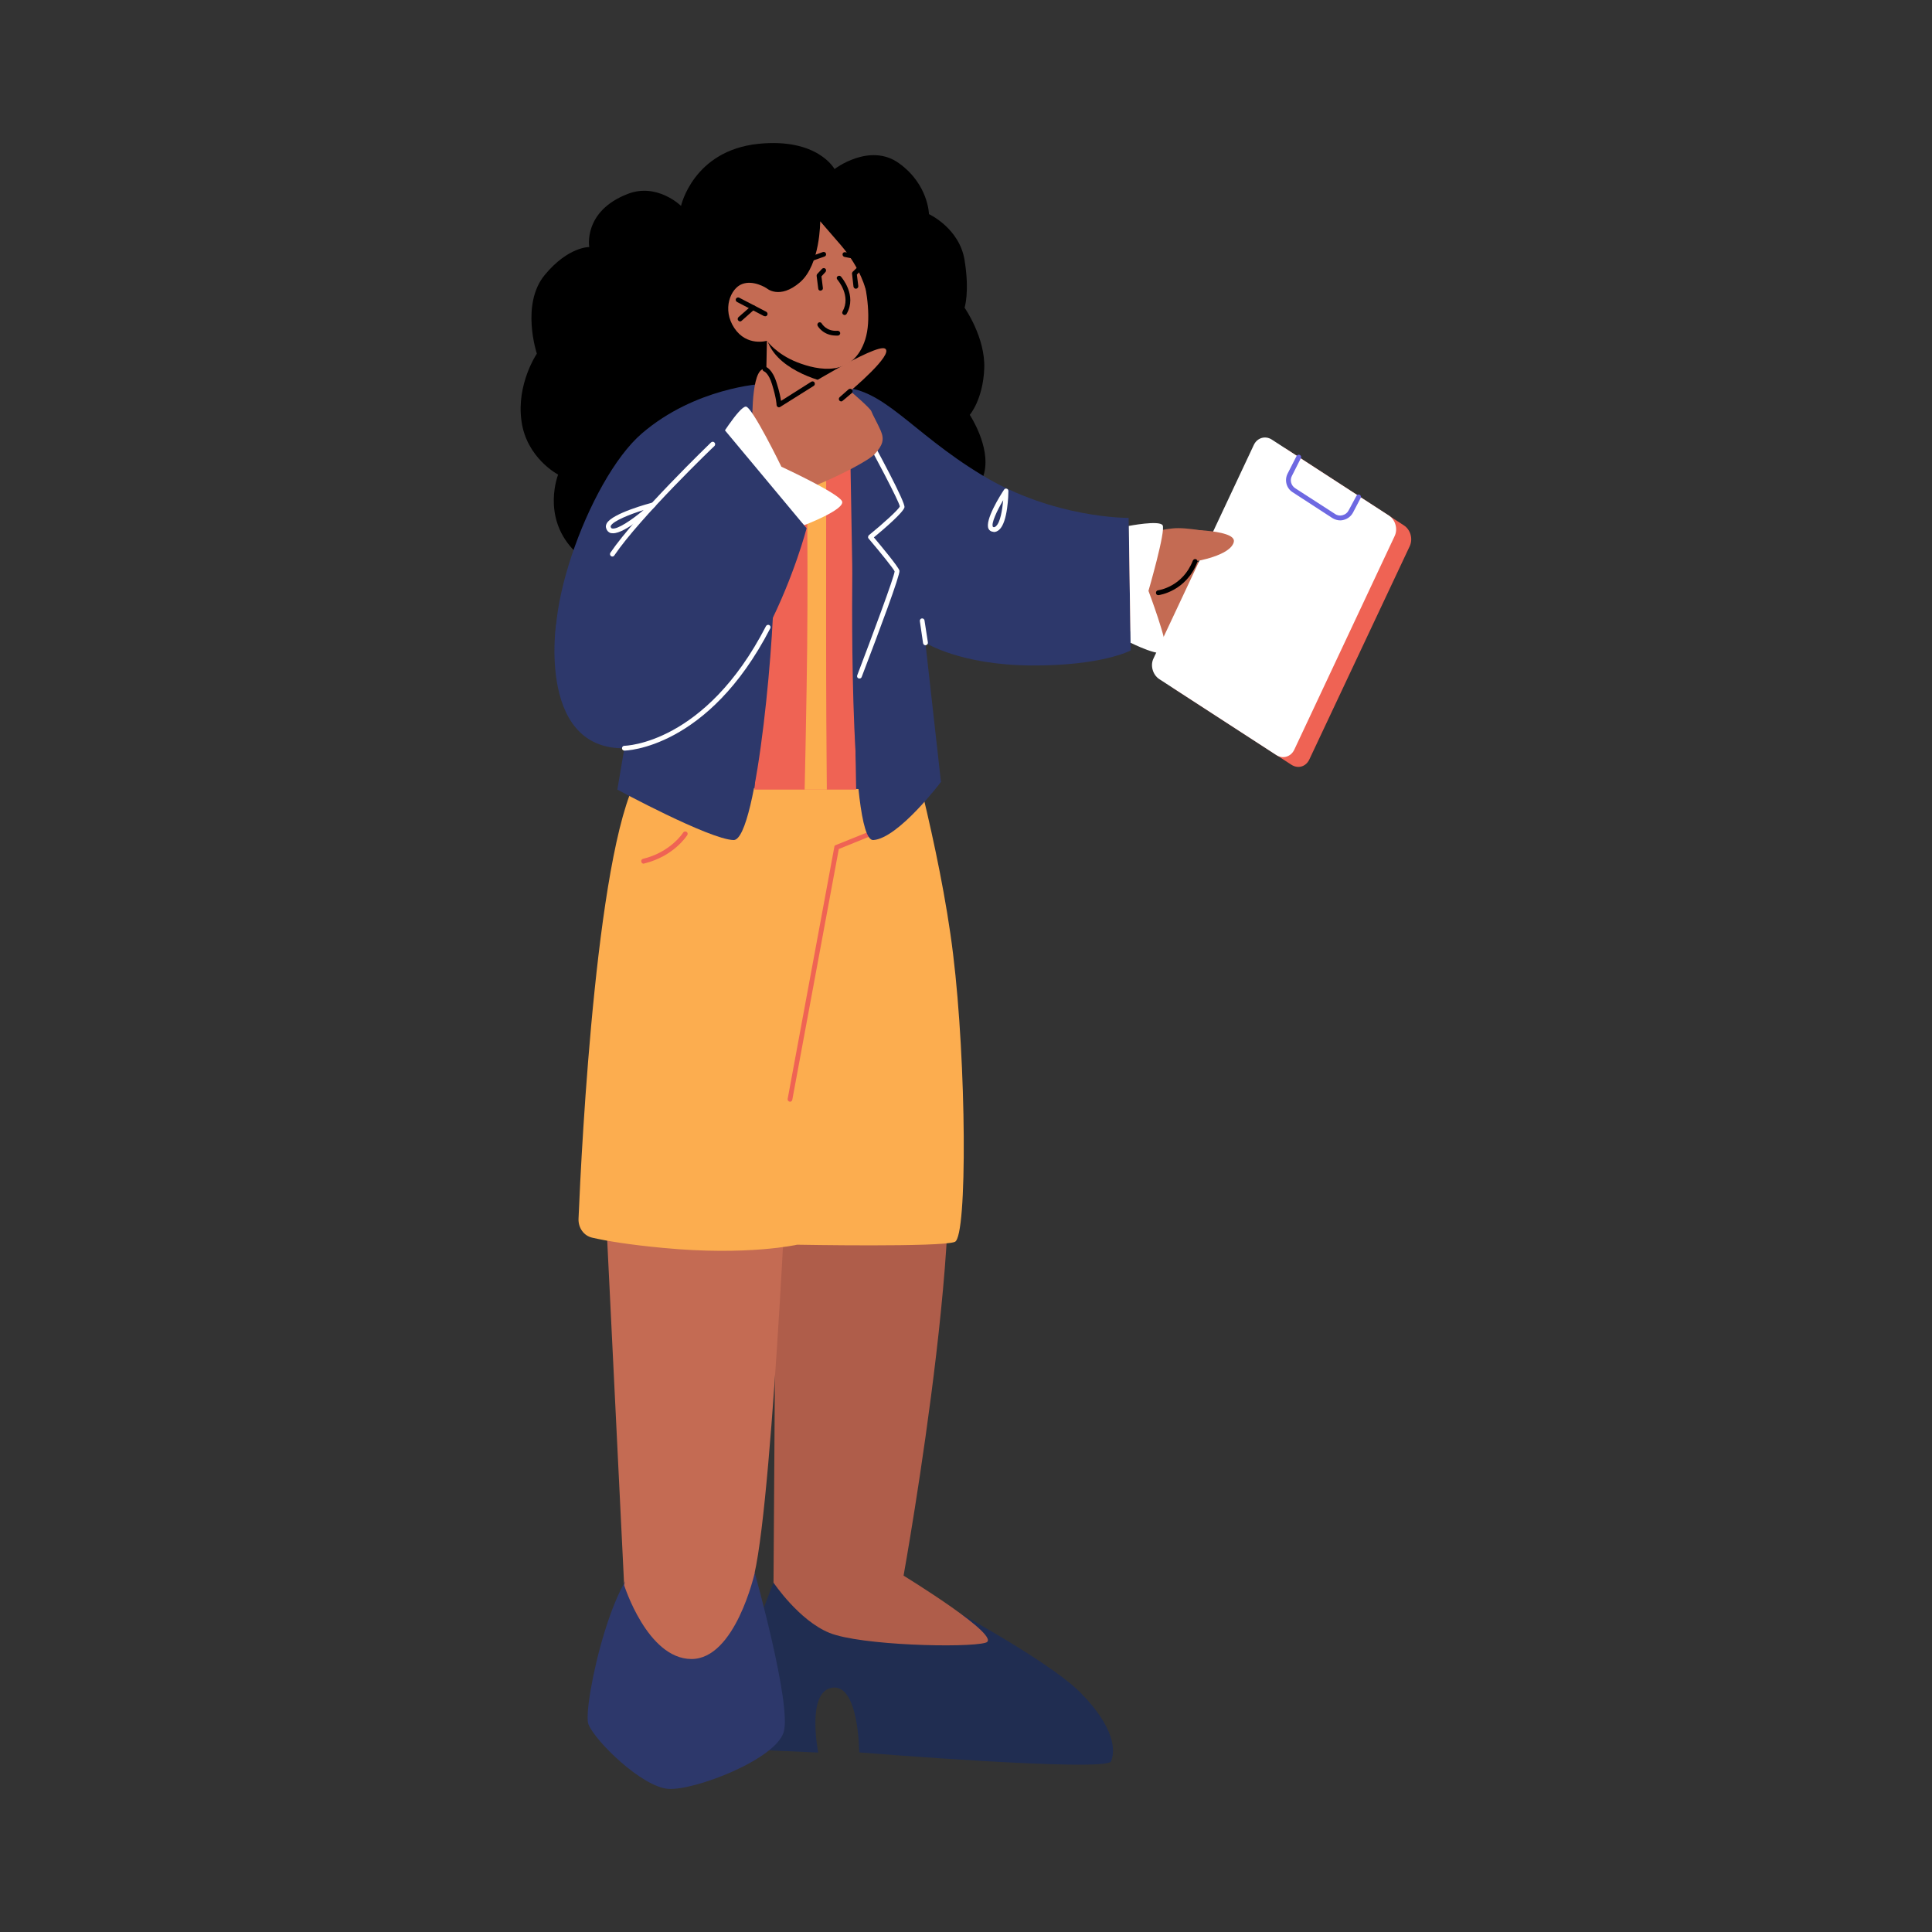 <svg version="1.2" xmlns="http://www.w3.org/2000/svg" viewBox="0 0 1080 1080" width="1080" height="1080">
	<rect x="0" y="0" width="1080" height="1080" fill="#333333" stroke="none"/>
	<title>&lt;Group&gt;</title>
	<style>
		.s0 { fill: #000000 } 
		.s1 { fill: #202d51 } 
		.s2 { fill: #af5d4a } 
		.s3 { fill: #c46b53 } 
		.s4 { fill: #fcad4f } 
		.s5 { fill: #2d386b } 
		.s6 { fill: #ef6354 } 
		.s7 { fill: #ffffff } 
		.s8 { fill: #5c69a5 } 
		.s9 { fill: #6e69e2 } 
	</style>
	<g id="&lt;Group&gt;">
		<g id="&lt;Group&gt;">
			<path id="&lt;Path&gt;" class="s0" d="m368.2 313.5c0 0-30.8 12.4-48.3-6.8-17-18.6-7.9-41.4-7.9-41.4 0 0-17.7-9.2-20.5-30-2.9-20.7 8.6-37.6 8.6-37.6 0 0-9.2-27.7 4.5-44.1 13.1-15.8 24.8-15.5 24.8-15.5 0 0-3.6-20 21.5-29.7 16.5-6.4 29.8 6.7 29.8 6.7 0 0 6.8-30.9 43.2-34.7 33.3-3.4 42.6 14.1 42.6 14.1 0 0 19.7-15.1 36.1-3.2 16.4 11.8 16.7 28.4 16.7 28.4 0 0 17 7.8 19.9 25.7 2.9 17.9 0 26.6 0 26.6 0 0 11.7 16.7 11 34-0.7 17.4-8.1 25.9-8.1 25.9 0 0 11.7 17.6 8.1 32.4-3.7 14.8-11 18.5-11 18.5 0 0-1.1 27.1-28.2 38.3-20.3 8.5-142.8-7.6-142.8-7.6z"/>
		</g>
		<g id="&lt;Group&gt;">
			<path id="&lt;Path&gt;" class="s0" d="m432.3 196.6c-36.8 2.9-33.2-35.4-33.2-35.4 0 0-10.1-8.1-9.9-25.8 0.2-17.7 30.7-50.9 73.1-27.2 42.4 23.7 21.8 54.3 21.8 54.3 0 0-15 31.2-51.8 34.1z"/>
		</g>
		<g id="&lt;Group&gt;">
			<path id="&lt;Path&gt;" class="s1" d="m519 892.3c0 0 65.8 34.5 85 53.9 19.1 19.4 19.6 32.2 17.1 38.4-2.5 6.2-140.8-5-140.8-5 0 0-0.1-38.1-14.9-36.2-14.9 1.9-8 36.3-8 36.3l-41.9-1.9c0 0-0.6-37.9 3-52.6 3.9-15.9 13.9-40.5 13.9-40.5z"/>
		</g>
		<g id="&lt;Group&gt;">
			<path id="&lt;Path&gt;" class="s2" d="m505.1 880.8c0 0 56.5 34.6 45.8 37.5-10.6 3-70 1.5-87.2-5.5-17.1-6.9-31.3-28.1-31.3-28.1l40.4-14.7z"/>
		</g>
		<g id="&lt;Group&gt;">
			<path id="&lt;Path&gt;" class="s2" d="m432.4 884.7l1.5-226.2c0 0 61.6-85.1 88-50.9 26.3 34.1-16.8 273.2-16.8 273.2-18.7 22.8-72.7 3.9-72.7 3.9z"/>
		</g>
		<g id="&lt;Group&gt;">
			<path id="&lt;Path&gt;" class="s3" d="m440.8 635.5c0 0-10 227.3-21.2 251.2-11.1 24-70.7-0.6-70.7-0.6l-12.1-246.4z"/>
		</g>
		<g id="&lt;Group&gt;">
			<path id="&lt;Path&gt;" class="s4" d="m504.5 400.8c0 0 21 72.3 28.3 132.7 7.4 60.4 8.1 157.6 1 160.7-7.1 3.1-88.2 1.6-88.2 1.6 0 0-27.7 6.3-74.8 1.8-19.4-1.8-32.2-4-39.6-5.7-4.8-1-8-5.5-7.8-10.6 1.7-41 10.5-215.9 35.2-250.3 21.9-30.6 145.9-30.2 145.9-30.2z"/>
		</g>
		<g id="&lt;Group&gt;">
			<path id="&lt;Path&gt;" class="s5" d="m421.9 879.2c0 0 20.7 73.7 16.2 89-4.5 15.3-49.5 32.7-64.4 31.8-14.9-1-41.2-26.9-44.8-36.2-3.5-9.4 15.6-97.8 36.6-92 20.9 5.8 56.4 7.4 56.4 7.4z"/>
		</g>
		<g id="&lt;Group&gt;">
			<path id="&lt;Path&gt;" class="s3" d="m421.9 879.2c0 0-10.8 48.4-35.5 48.2-24.6-0.2-37.5-41.3-37.5-41.3l10.4-45.7z"/>
		</g>
		<g id="&lt;Group&gt;">
			<path id="&lt;Path&gt;" class="s6" d="m441.6 615.9c-1-0.2-1.4-0.9-1.3-1.6l26.1-140.9c0-0.5 0.3-0.8 0.8-1l28.3-11.4c0.7-0.3 1.5 0 1.7 0.7 0.3 0.7 0 1.5-0.7 1.7l-27.6 11.2-26 140.2c-0.1 0.6-0.7 1.1-1.3 1.1z"/>
		</g>
		<g id="&lt;Group&gt;">
			<path id="&lt;Path&gt;" class="s6" d="m359.8 482.8c-0.6 0-1.2-0.4-1.3-1.1-0.2-0.7 0.2-1.4 0.9-1.6 15.5-3.7 22.5-14.6 22.5-14.7 0.4-0.6 1.2-0.8 1.9-0.4 0.6 0.4 0.8 1.2 0.4 1.8-0.3 0.5-7.6 11.9-24.1 15.9q-0.2 0.1-0.3 0.1z"/>
		</g>
		<g id="&lt;Group&gt;">
			<path id="&lt;Path&gt;" class="s5" d="m495.5 228.5c6.5 14.7 20 212.9 20 212.9l-163.4-1.5 1.3-31.1c0 0-21.4-1.9-38.2-28.7-16.8-26.8 13.7-112.1 43.6-137.8 29.9-25.7 67.1-27.7 67.1-27.7 0 0 63-0.8 69.6 13.9z"/>
		</g>
		<g id="&lt;Group&gt;">
			<path id="&lt;Path&gt;" class="s3" d="m630.9 303.8c0 0 6.8-6.4 24.4-8.4 8.3-0.9 22.5 2.2 31.6 4.2 9.1 1.9-12.3 7.3-16.5 7.8-4.1 0.5-6.5 5.6-6.5 5.6 0 0 34.5 7 48 12.4 13.5 5.4 4.3 13.1 4.3 13.1 0 0 10.5 7.7 8.7 12.7-1.7 5-20.3 0.7-20.3 0.7 0 0 17.2 8.9 12.8 13.8-4.4 4.9-91.6-3.9-101.5-24.6-10-20.7 15-37.3 15-37.3z"/>
		</g>
		<g id="&lt;Group&gt;">
			<path id="&lt;Path&gt;" class="s5" d="m468 216.5c25.5-0.6 40.5 24.6 80.8 49 40.3 24.5 82.1 24 82.1 24l1.2 74.1c0 0-16.2 8.7-55.9 8.4-39.6-0.3-58.9-12.7-58.9-12.7l8.7 77.8-44.5 9.1-7.6-198.7c0 0-31.4-30.4-5.9-31z"/>
		</g>
		<g id="&lt;Group&gt;">
			<path id="&lt;Path&gt;" class="s6" d="m478.6 441.4h-56.9l14.3-188.8h39.3z"/>
		</g>
		<g id="&lt;Group&gt;">
			<path id="&lt;Path&gt;" class="s7" d="m631 294c0 0 17-3.3 18.9-0.4 1.9 3-7.9 36.7-7.9 36.7 0 0 11 29.1 9.6 33.6-1.5 4.5-19.6-4.6-19.6-4.6z"/>
		</g>
		<g id="&lt;Group&gt;">
			<path id="&lt;Path&gt;" class="s5" d="m436 277.5c0 0-14.4 167.2-17.9 168.7-8.9 3.6-73-4.8-73-4.8l7.9-46.6z"/>
		</g>
		<g id="&lt;Group&gt;">
			<path id="&lt;Path&gt;" class="s8" d="m421.8 379.2c-0.4 0-0.9-0.3-1.1-0.8-8.1-21.2-21.6-57.1-21.1-59.4 0.6-2.2 10.3-13.8 14.4-18.6-4.9-4.1-16.6-14-17.2-16.8-0.6-2.9 16.6-34.5 24-48 0.3-0.5 1-0.7 1.6-0.4 0.6 0.3 0.8 1 0.5 1.6-9.1 16.5-23.6 43.7-23.7 46.5 0.4 1.5 9.1 9.3 17.2 16 0.3 0.2 0.4 0.5 0.4 0.8 0.1 0.3 0 0.6-0.2 0.9-6.9 8-14.2 17.2-14.7 18.6 0.2 2.5 12.7 36.1 21 57.9 0.3 0.7 0 1.3-0.6 1.6q-0.2 0.1-0.5 0.1z"/>
		</g>
		<g id="&lt;Group&gt;">
			<path id="&lt;Compound Path&gt;" fill-rule="evenodd" class="s7" d="m555.6 297.4q-0.2 0-0.3-0.1c-1.3-0.1-2.2-0.7-2.7-1.7-2.3-4.7 6.8-19.1 8.7-21.9 0.3-0.5 0.9-0.7 1.5-0.5 0.5 0.1 0.9 0.7 0.9 1.3 0 1.7-0.3 17.3-5.1 21.6-0.9 0.8-1.9 1.3-3 1.3zm5.2-17.8c-3.8 6.4-6.7 13-5.8 14.8 0 0.1 0.1 0.2 0.5 0.3 0.3 0 0.7 0 1.3-0.6 2.4-2.1 3.5-9.1 4-14.5z"/>
		</g>
		<g id="&lt;Group&gt;">
			<path id="&lt;Path&gt;" class="s7" d="m517.3 360.7c-0.6 0-1.2-0.5-1.3-1.2l-1.8-12.3c-0.1-0.7 0.4-1.4 1.1-1.5 0.7-0.1 1.4 0.4 1.5 1.1l1.9 12.3c0.1 0.8-0.4 1.4-1.2 1.6q-0.1 0-0.2 0z"/>
		</g>
		<g id="&lt;Group&gt;">
			<path id="&lt;Path&gt;" class="s6" d="m653.2 373.5l56.2-119.4c1.8-4 6.3-5.3 10-2.9l65.4 42.5c3.7 2.4 5.1 7.5 3.3 11.5l-56.2 119.4c-1.9 4-6.3 5.3-10 2.9l-65.5-42.5c-3.6-2.3-5.1-7.5-3.2-11.5z"/>
		</g>
		<g id="&lt;Group&gt;">
			<path id="&lt;Path&gt;" class="s7" d="m644.8 368.1l56.1-119.4c1.9-4 6.4-5.3 10-3l65.5 42.5c3.7 2.4 5.1 7.6 3.2 11.5l-56.1 119.4c-1.9 4-6.4 5.3-10 3l-65.5-42.5c-3.6-2.4-5.1-7.6-3.2-11.5z"/>
		</g>
		<g id="&lt;Group&gt;">
			<path id="&lt;Path&gt;" class="s9" d="m749.2 290.9c-1.5 0-3.1-0.5-4.4-1.3l-22.3-14.5c-3.4-2.2-4.6-6.7-2.7-10.4l5-9.8c0.3-0.6 1.1-0.9 1.8-0.6 0.7 0.4 0.9 1.2 0.6 1.8l-5 9.9c-1.3 2.4-0.5 5.4 1.8 6.9l22.3 14.4c1.3 0.9 2.8 1.1 4.2 0.7 1.5-0.4 2.7-1.3 3.4-2.7l4.4-8.2c0.3-0.6 1.1-0.9 1.8-0.5 0.6 0.3 0.9 1.1 0.5 1.8l-4.3 8.2c-1.1 2-2.9 3.4-5.1 4q-1 0.3-2 0.3z"/>
		</g>
		<g id="&lt;Group&gt;">
			<path id="&lt;Path&gt;" class="s3" d="m656.6 296c0 0 35-0.7 33.1 7-1.9 7.7-21.6 10.8-21.6 10.8 0 0-9.9 14.8-17 14.2-7.2-0.6 6.7-18.2 6.7-18.2z"/>
		</g>
		<g id="&lt;Group&gt;">
			<path id="&lt;Path&gt;" class="s0" d="m647.5 332.7c-0.7 0-1.3-0.5-1.3-1.2-0.1-0.7 0.4-1.4 1.1-1.5 0.6-0.1 13.8-2 19.5-16.6 0.3-0.7 1.1-1.1 1.8-0.8 0.7 0.3 1 1.1 0.7 1.7-6.3 16.2-21 18.3-21.7 18.4q0 0-0.1 0z"/>
		</g>
		<g id="&lt;Group&gt;">
			<path id="&lt;Path&gt;" class="s5" d="m432.4 322.6c1.5 23.1-8.8 147.6-22.4 147-13.7-0.5-64.9-28.2-64.9-28.2z"/>
		</g>
		<g id="&lt;Group&gt;">
			<path id="&lt;Path&gt;" class="s4" d="m462.2 441.4h-12.4c0.3-13.3 0.7-31.8 1.1-56.5 1.1-61.5 0-126.6 0-126.6l10.9-5.5c0 0 0.1 12.2 0 95.5 0 42.6 0.2 73.3 0.4 93.1z"/>
		</g>
		<g id="&lt;Group&gt;">
			<path id="&lt;Path&gt;" class="s5" d="m526 437.1c0 0-23.7 31.5-37.8 32.5-14.1 1-11.7-154.7-11.7-154.7z"/>
		</g>
		<g id="&lt;Group&gt;">
			<path id="&lt;Path&gt;" class="s7" d="m480.4 379.3q-0.2 0-0.5-0.1c-0.6-0.2-1-1-0.7-1.7 8-21 20.8-55.3 20.9-58.1-0.4-1.2-7.7-10.3-14.5-18.3-0.3-0.3-0.4-0.6-0.3-1 0-0.4 0.2-0.7 0.4-0.9 8.1-6.6 16.7-14.4 17.3-16.1-0.3-2.7-14.7-29.8-23.7-46.2-0.4-0.7-0.2-1.5 0.5-1.9 0.6-0.3 1.4-0.1 1.8 0.6 9.2 16.7 24.6 45.2 24 48-0.6 2.8-11.4 12.1-17.1 16.8 4.1 4.9 13.7 16.4 14.3 18.6 0.5 2.2-11.2 33.5-21.1 59.4-0.2 0.6-0.7 0.9-1.3 0.9z"/>
		</g>
		<g id="&lt;Group&gt;">
			<g id="&lt;Group&gt;">
				<path id="&lt;Path&gt;" class="s3" d="m434.2 191.8l32.5 7.8 1.6 15.3 1.6 15.7c0 0-4.8 3-18.2 1.6-18.1-1.7-23.6-10.7-23.6-10.7l0.6-31z"/>
			</g>
		</g>
		<g id="&lt;Group&gt;">
			<g id="&lt;Group&gt;">
				<path id="&lt;Path&gt;" class="s0" d="m466.7 199.6l1.6 15.3c-7.8-0.8-32-7.3-38.7-22.9-0.5-1.1-0.8-2.1-0.8-3z"/>
			</g>
		</g>
		<g id="&lt;Group&gt;">
			<path id="&lt;Path&gt;" class="s3" d="m444.9 219.7c0 0 44.9-28.1 49.9-24.8 5 3.2-19.5 23.7-19.5 23.7 0 0 11.2 9.5 11.8 11.3 0.6 1.8 3.2 6.2 5.3 11 2 4.8 1.1 8-3.5 13-4.7 5-35 19.6-41.7 20.1-6.7 0.4-6.7 0.4-6.7 0.4l-19.9-34.2c0 0-1.1-29.9 5.3-33.6 6.5-3.6 9.5 19.8 9.5 19.8z"/>
		</g>
		<g id="&lt;Group&gt;">
			<path id="&lt;Path&gt;" class="s0" d="m435.4 227.7q-0.3 0-0.6-0.2c-0.4-0.2-0.7-0.7-0.7-1.2 0 0 0-3.3-2.5-11.4-1.9-6.3-4.4-7.3-4.5-7.3-0.6-0.2-1-1-0.8-1.6 0.2-0.7 0.9-1.1 1.6-1 0.4 0.1 3.9 1.3 6.3 9.2 1.5 4.7 2.1 7.9 2.4 9.9l16.9-10.7c0.6-0.4 1.5-0.2 1.8 0.4 0.4 0.7 0.2 1.5-0.4 1.9l-18.8 11.8q-0.3 0.2-0.7 0.2z"/>
		</g>
		<g id="&lt;Group&gt;">
			<path id="&lt;Path&gt;" class="s0" d="m470.2 224.4c-0.3 0-0.7-0.2-1-0.5-0.4-0.6-0.4-1.4 0.2-1.9l5-4.4c0.6-0.4 1.4-0.4 1.9 0.2 0.5 0.5 0.4 1.4-0.1 1.9l-5.1 4.3q-0.4 0.4-0.9 0.4z"/>
		</g>
		<g id="&lt;Group&gt;">
			<path id="&lt;Path&gt;" class="s7" d="m400.7 247.6c0 0 12.6-20.6 16.3-20.3 3.6 0.3 19.8 33.6 19.8 33.6 0 0 31.8 14.7 33.9 19.3 2 4.6-21.2 13.4-21.2 13.4z"/>
		</g>
		<g id="&lt;Group&gt;">
			<path id="&lt;Path&gt;" class="s5" d="m404.7 239.9l46.2 55.4c0 0-28.2 108.7-89.9 121.6-61.8 12.9-50.2-67.6-50.2-67.6z"/>
		</g>
		<g id="&lt;Group&gt;">
			<path id="&lt;Path&gt;" class="s7" d="m342.3 311.1q-0.4 0-0.7-0.2c-0.6-0.4-0.8-1.3-0.4-1.9 14.7-21.6 55.9-61.3 56.3-61.7 0.6-0.5 1.4-0.5 1.9 0.1 0.5 0.5 0.5 1.3 0 1.9-0.4 0.3-41.5 39.8-56 61.2-0.2 0.4-0.7 0.6-1.1 0.6z"/>
		</g>
		<g id="&lt;Group&gt;">
			<path id="&lt;Compound Path&gt;" fill-rule="evenodd" class="s7" d="m342.7 298.1q-0.7 0-1.3-0.1c-0.9-0.3-2.1-1-2.6-2.9-0.2-0.6-0.2-1.5 0.4-2.6 3.3-5.6 23.4-11 25.7-11.6 0.6-0.2 1.2 0.1 1.5 0.6 0.3 0.5 0.2 1.2-0.2 1.6-2.9 2.7-16.7 15-23.5 15zm17.1-13c-7.7 2.4-16.7 6-18.3 8.7-0.2 0.4-0.2 0.6-0.1 0.7 0.1 0.6 0.4 0.8 0.7 0.9 2.9 0.8 11-4.7 17.7-10.3z"/>
		</g>
		<g id="&lt;Group&gt;">
			<path id="&lt;Path&gt;" class="s7" d="m349 419.6c-0.7 0-1.3-0.6-1.3-1.3 0-0.8 0.6-1.4 1.3-1.4 0.5 0 45.2-0.9 79.2-66.9 0.3-0.6 1.1-0.9 1.8-0.6 0.7 0.4 0.9 1.2 0.6 1.8-34.8 67.6-81.1 68.4-81.6 68.4z"/>
		</g>
		<g id="&lt;Group&gt;">
			<g id="&lt;Group&gt;">
				<path id="&lt;Path&gt;" class="s3" d="m474.9 129.1c0 0 15.5 39.1 8.8 60.6-6.8 21.4-26.4 17.4-38.1 12.8-11.7-4.6-16.9-12-16.9-12 0 0-11.2 3.4-18.2-7.1-7-10.5-2.1-22.2 4.3-24.6 6.4-2.5 13.7 2.3 13.7 2.3l-5.5-11.4c0 0 26.6-56.2 51.9-20.6z"/>
			</g>
		</g>
		<g id="&lt;Group&gt;">
			<path id="&lt;Path&gt;" class="s0" d="m479.8 145.1q-0.1 0-0.3 0l-7.5-1.5c-0.7-0.2-1.1-0.9-1-1.6 0.1-0.7 0.8-1.2 1.6-1l7.5 1.5c0.7 0.1 1.1 0.8 1 1.6-0.1 0.6-0.7 1-1.3 1z"/>
		</g>
		<g id="&lt;Group&gt;">
			<path id="&lt;Path&gt;" class="s0" d="m451.5 146.7c-0.6 0-1.1-0.3-1.3-0.9-0.2-0.7 0.2-1.4 0.8-1.7l9-3.2c0.7-0.2 1.5 0.1 1.7 0.8 0.3 0.7-0.1 1.5-0.8 1.7l-9 3.2q-0.2 0.1-0.4 0.1z"/>
		</g>
		<g id="&lt;Group&gt;">
			<path id="&lt;Path&gt;" class="s0" d="m472.1 176.1q-0.3 0-0.6-0.2c-0.7-0.4-0.9-1.2-0.5-1.8 4.9-8.7-2.6-17.4-2.9-17.8-0.5-0.5-0.5-1.4 0.1-1.8 0.5-0.5 1.4-0.5 1.9 0.1 0.3 0.4 9.1 10.4 3.2 20.8-0.2 0.4-0.7 0.7-1.2 0.7z"/>
		</g>
		<g id="&lt;Group&gt;">
			<path id="&lt;Path&gt;" class="s0" d="m427.8 176.8q-0.4 0-0.7-0.1l-15.1-7.9c-0.7-0.4-0.9-1.2-0.6-1.8 0.4-0.7 1.2-0.9 1.8-0.6l15.2 7.9c0.6 0.4 0.9 1.2 0.5 1.8-0.2 0.5-0.7 0.7-1.1 0.7z"/>
		</g>
		<g id="&lt;Group&gt;">
			<path id="&lt;Path&gt;" class="s0" d="m413.7 179.7c-0.3 0-0.7-0.2-1-0.5-0.5-0.5-0.4-1.4 0.1-1.9l7.3-6.4c0.5-0.5 1.3-0.4 1.8 0.1 0.5 0.6 0.5 1.4-0.1 1.9l-7.2 6.4q-0.4 0.4-0.9 0.4z"/>
		</g>
		<g id="&lt;Group&gt;">
			<path id="&lt;Path&gt;" class="s0" d="m484.1 162.5c0 0-2.5-11.9-14-25.4-11.6-13.4-11.6-13.4-11.6-13.4 0 0 0.1 24.3-11.3 34.1-11.5 9.9-18.7 3.3-18.7 3.3l-19.8-19.4 38.8-32c0 0 41.4 0.7 36.6 52.8z"/>
		</g>
		<g id="&lt;Group&gt;">
			<path id="&lt;Path&gt;" class="s0" d="m467.4 187.6c-7.2 0-10.2-5.2-10.3-5.4-0.4-0.7-0.1-1.5 0.5-1.9 0.7-0.3 1.5-0.1 1.8 0.6 0.1 0.1 2.6 4.5 8.8 4 0.9 0 1.4 0.6 1.5 1.3 0 0.7-0.6 1.4-1.3 1.4q-0.5 0-1 0z"/>
		</g>
		<g id="&lt;Group&gt;">
			<path id="&lt;Path&gt;" class="s0" d="m458.7 162.5c-0.7 0-1.3-0.5-1.3-1.2l-0.9-7.1c0-0.4 0.1-0.8 0.3-1l2.7-2.9c0.5-0.5 1.3-0.6 1.9-0.1 0.5 0.5 0.5 1.4 0 1.9l-2.2 2.4 0.8 6.5c0.1 0.7-0.4 1.4-1.2 1.4q0 0.1-0.1 0.1z"/>
		</g>
		<g id="&lt;Group&gt;">
			<path id="&lt;Path&gt;" class="s0" d="m478.4 161.4c-0.6 0-1.2-0.5-1.3-1.2l-0.8-7.1c-0.1-0.4 0.1-0.8 0.3-1.1l3.5-3.4c0.5-0.5 1.3-0.5 1.9 0 0.5 0.6 0.5 1.4-0.1 1.9l-2.9 3 0.8 6.4c0.1 0.7-0.5 1.4-1.2 1.5q-0.1 0-0.2 0z"/>
		</g>
	</g>
</svg>